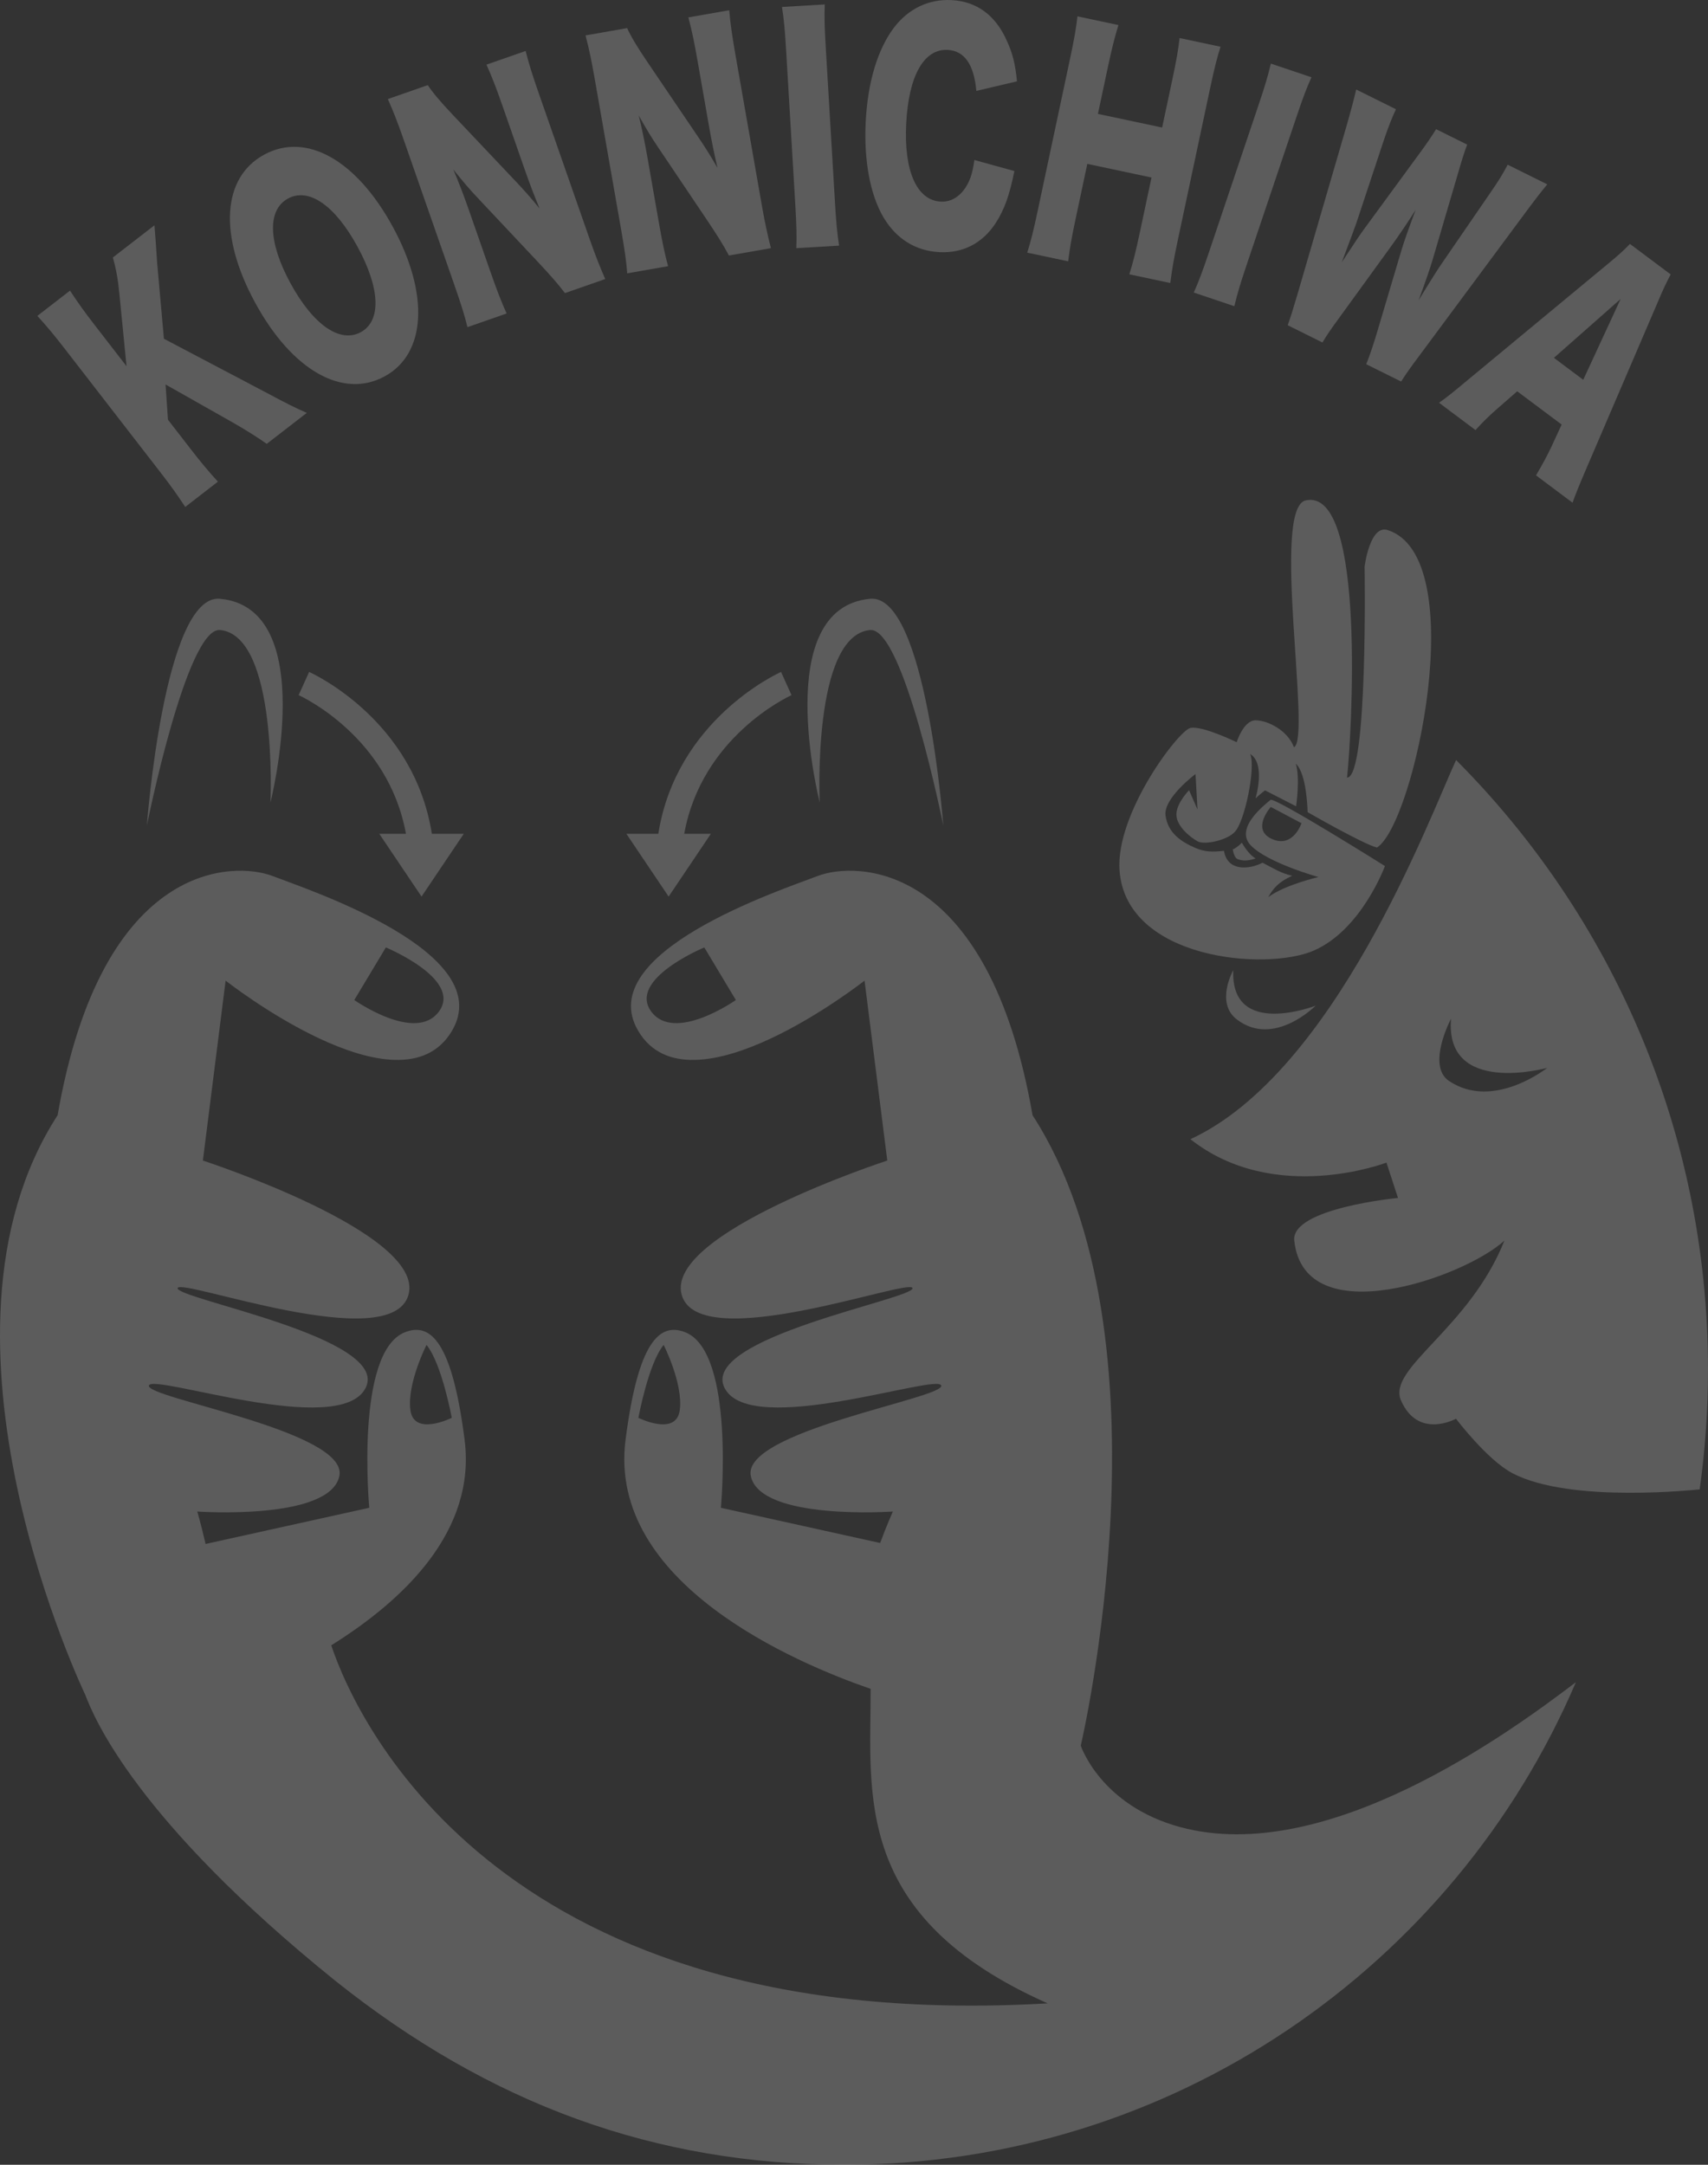 <svg height="316.867" viewBox="0 0 250 316.867" width="250" xmlns="http://www.w3.org/2000/svg"><rect x="0" y="0" width="250" height="316.867" fill="#333333" stroke="none"/><g opacity=".2"><path d="m95.291 148.019c3.386 4.72 12.416-1.642 12.416-1.642l-4.617-7.696s-11.184 4.617-7.798 9.338z" fill="none"/><path d="m93.444 207.532s5.541 2.77 6.054-1.129c.513-3.899-2.36-9.543-2.36-9.543-2.257 2.77-3.694 10.671-3.694 10.671z" fill="none"/><path d="m66.123 207.532s-1.437-7.901-3.694-10.671c0 0-2.873 5.644-2.36 9.543.513 3.899 6.054 1.129 6.054 1.129z" fill="none"/><path d="m64.276 148.019c3.386-4.72-7.798-9.338-7.798-9.338l-4.617 7.696s9.03 6.362 12.416 1.642z" fill="none"/><path d="m186.174 122.807c3.109 1.394 4.325-2.309 4.325-2.309l-4.494-2.382s-2.94 3.297.169 4.692z" fill="none"/><g fill="#fff"><path d="m213.126 111.247c-3.983 8.651-17.73 45.723-38.883 55.503 12.305 9.717 28.692 3.425 28.692 3.425l1.687 5.171s-15.686 1.498-15.181 6.243c1.462 13.734 25 5.327 30.759 0-5.125 12.903-17.187 18.664-15.144 23.38 2.505 5.78 8.057 2.697 8.057 2.697s4.542 6.015 8.257 7.971c8.542 4.496 27.307 2.357 27.413 2.372.796-5.733 1.217-11.587 1.217-17.539 0-34.827-14.088-66.362-36.874-89.222zm-1.026 46.985c-3.361-2.25.292-9.128.292-9.128-.97 11.376 14.068 7.206 14.068 7.206s-7.863 6.27-14.36 1.921z"/><path d="m32.228 92.219c8.477.853 7.357 25.241 7.357 25.241s7.249-28.47-7.392-29.815c-8.17-.75-10.698 33.211-10.698 33.211s5.826-29.131 10.733-28.637z"/><path d="m59.417 122.044h-3.904l6.186 9.192 6.186-9.192h-4.677c-2.615-16.594-17.3-23.392-17.964-23.691l-.765 1.7-.768 1.698c.001 0.0.002.001.003.001.601.273 13.148 6.159 15.703 20.291z"/><path d="m127.339 92.219c4.907-.494 10.733 28.637 10.733 28.637s-2.529-33.961-10.698-33.211c-14.641 1.345-7.392 29.815-7.392 29.815s-1.12-24.388 7.357-25.241z"/><path d="m104.054 122.044h-3.904c2.556-14.132 15.102-20.017 15.703-20.291.001-0.0.002-.001.003-.001l-.768-1.698-.765-1.7c-.664.299-15.349 7.097-17.964 23.691h-4.677l6.186 9.192z"/><path d="m192.308 139.136c6.996-3.05 10.405-12.368 10.405-12.368s-16.209-10.18-16.754-9.683-5.325 4.017-2.927 6.608c2.398 2.591 9.947 4.682 9.947 4.682s-5.036 1.181-7.332 2.938c1.012-1.909 2.356-2.587 3.507-3.125-1.588-.331-2.619-1.016-4.352-1.906-1.902.973-5.128 1.35-5.654-1.747-1.668.194-2.803.182-4.218-.435-2.066-.901-3.973-2.168-4.328-4.718-.355-2.55 4.386-6.083 4.386-6.083l.291 5.198-1.234-2.83s-1.899 1.925-1.857 3.604c.041 1.679 2.009 3.285 3.13 3.89.995.537 4.258-.15 5.39-1.366 1.466-1.399 3.14-9.517 2.279-11.425 2.325 1.392.785 6.494.785 6.494.776-.723 1.394-1.172 1.394-1.172l4.546 2.324s.613-4.152-.049-6.231c1.64 1.47 1.733 7.092 1.733 7.092s7.982 4.603 10.146 5.188c5.494-3.448 13.881-42.559 1.565-46.479-2.608-.83-3.371 5.347-3.371 5.347s.516 30.887-2.567 30.887c.617-5.55 2.907-42.521-6.043-40.577-5.11 1.11.863 34.903-1.727 36.137-.906-2.464-3.829-3.936-5.612-3.947-1.783-.011-2.774 3.207-2.774 3.207s-5.024-2.455-6.77-2.09c-1.746.365-11.006 12.564-10.373 20.902.987 13.008 21.442 14.734 28.438 11.684zm-6.134-16.329c-3.109-1.394-.169-4.692-.169-4.692l4.494 2.382s-1.216 3.704-4.325 2.309z"/><path d="m181.203 125.776c.623.207 1.28.31 2.585-.116-1.119-.643-2.018-2.313-2.018-2.313s-.776.8-1.326.973c0 0 .137 1.248.76 1.456z"/><path d="m172.751 267.439c-11.693-3.17-14.559-11.924-14.559-11.924s14.045-59.679-7.059-92.276c-6.531-37.594-26.022-37.098-31.431-35.024s-33.109 11.219-26.268 22.711c7.576 12.727 33.109-7.388 33.109-7.388l3.328 26.336s-32.561 10.603-30.099 19.633c2.463 9.03 33.485-2.531 33.793-.958s-31.33 7.251-27.499 14.639c3.831 7.388 31.227-2.223 31.706-.376.479 1.847-29.244 6.67-27.876 13.237 1.368 6.567 20.795 5.199 20.795 5.199s-.85 1.862-1.864 4.605l-23.31-5.152s2.112-22.762-5.199-25.685c-3.852-1.54-6.938 1.554-8.756 15.729-2.693 20.999 24.919 32.681 35.874 36.462.015 15.397-2.727 33.331 25.907 46.033-79.334 4.649-100.861-40.434-104.859-52.408 10.716-6.684 21.228-16.765 19.519-30.087-1.818-14.175-4.904-17.269-8.756-15.729-7.311 2.923-5.199 25.685-5.199 25.685l-23.96 5.296c-.647-2.839-1.213-4.749-1.213-4.749s19.427 1.368 20.795-5.199c1.368-6.567-28.354-11.39-27.876-13.237.479-1.847 27.876 7.764 31.706.376 3.831-7.388-27.807-13.066-27.499-14.639.308-1.573 31.33 9.987 33.793.958 2.463-9.03-30.099-19.633-30.099-19.633l3.328-26.336s25.533 20.115 33.109 7.388c6.841-11.492-20.859-20.636-26.268-22.711-5.409-2.074-24.9-2.57-31.431 35.024-21.105 32.596 4.049 84.841 4.049 84.841 1.278 3.379 7.468 18.346 36.565 41.831 22.684 18.115 46.913 26.954 74.564 26.954 48.037 0 89.273-29.102 107.052-70.635-9.904 7.535-36.601 26.985-57.912 21.207zm-77.46-119.42c-3.386-4.72 7.798-9.338 7.798-9.338l4.617 7.696s-9.03 6.362-12.416 1.642zm4.207 58.385c-.513 3.899-6.054 1.129-6.054 1.129s1.437-7.901 3.694-10.671c0 0 2.873 5.644 2.36 9.543zm-37.069-9.543c2.257 2.77 3.694 10.671 3.694 10.671s-5.541 2.77-6.054-1.129c-.513-3.899 2.36-9.543 2.36-9.543zm-5.951-58.179s11.184 4.617 7.798 9.338c-3.386 4.72-12.416-1.642-12.416-1.642z"/><path d="m181.043 149.228c5.427 4.157 11.525-2.024 11.525-2.024s-12.493 4.856-12.053-5.204c0 0-2.684 4.768.528 7.228z"/><path d="m38.666 57.309c3.62 1.928 4.382 2.306 6.241 3.125l-5.864 4.537c-1.149-.831-3.181-2.106-4.86-3.064l-9.949-5.63.35 5.157 3.278 4.235c1.614 2.084 2.518 3.158 4.031 4.835l-4.781 3.7c-1.191-1.819-2.108-3.097-3.669-5.114l-13.946-18.015c-1.586-2.05-2.647-3.326-4.031-4.835l4.781-3.7c1.218 1.852 2.032 2.996 3.67 5.114l4.605 5.949-1.054-10.632c-.188-2.059-.485-3.655-.952-5.282l6.09-4.712c.062.919.113 1.31.16 2.025q.181 2.655.243 3.574l.984 11.008 14.672 7.726z"/><path d="m57.496 33.201c5.365 9.855 4.888 18.582-1.198 21.892-6.135 3.338-13.568-.893-18.953-10.787-5.366-9.855-4.843-18.317 1.318-21.668 6.162-3.352 13.507.782 18.832 10.563zm-5.169 2.908c-3.292-6.048-7.137-8.698-10.167-7.05-3.055 1.662-2.922 6.379.35 12.39 3.313 6.085 7.244 8.834 10.299 7.172 3.031-1.649 2.852-6.39-.481-12.512z"/><path d="m75.368 26.418c1.383 1.453 2.344 2.558 3.605 4.098-.751-1.808-1.449-3.635-2.234-5.882l-3.193-9.149c-.923-2.649-1.538-4.235-2.344-6.024l5.736-2.002c.469 1.862 1.003 3.566 1.913 6.174l7.436 21.307c.853 2.448 1.579 4.265 2.302 5.904l-5.897 2.059c-1.017-1.355-2.154-2.624-3.798-4.391l-8.889-9.456c-1.287-1.351-2.165-2.395-3.662-4.258.765 1.758 1.589 3.946 2.276 5.913l3.137 8.988c.966 2.769 1.636 4.516 2.4 6.185l-5.736 2.002c-.384-1.621-.947-3.405-1.983-6.375l-7.366-21.107c-.812-2.327-1.496-4.114-2.302-5.904l5.844-2.04c.647.989 1.799 2.387 3.662 4.348l9.093 9.61z"/><path d="m102.127 19.952c1.129 1.657 1.897 2.903 2.895 4.626-.45-1.906-.844-3.821-1.255-6.165l-1.672-9.544c-.484-2.763-.834-4.427-1.339-6.323l5.981-1.048c.162 1.913.414 3.681.89 6.402l3.896 22.227c.447 2.553.869 4.464 1.317 6.197l-6.15 1.078c-.784-1.502-1.701-2.937-3.038-4.947l-7.242-10.768c-1.052-1.542-1.75-2.714-2.925-4.795.47 1.859.93 4.152 1.29 6.202l1.643 9.376c.506 2.888.886 4.72 1.37 6.491l-5.982 1.048c-.118-1.662-.384-3.513-.927-6.611l-3.858-22.017c-.426-2.428-.812-4.302-1.318-6.198l6.094-1.068c.479 1.081 1.391 2.647 2.911 4.883l7.419 10.953z"/><path d="m120.721.648c-.068 1.75-.039 3.196.145 6.294l1.352 22.745c.174 2.928.324 4.495.601 6.267l-6.262.371c.072-1.665.023-3.451-.146-6.294l-1.351-22.745c-.19-3.182-.319-4.41-.601-6.267l6.262-.371z"/><path d="m142.906 13.306c-.345-3.891-1.757-5.877-4.206-6.001-3.475-.176-5.704 3.797-6.06 10.801-.351 6.919 1.543 11.228 5.074 11.408 1.566.079 2.954-.83 3.866-2.485.537-.994.779-1.833 1.04-3.608l5.856 1.616c-.724 3.581-1.456 5.629-2.759 7.649-1.919 2.924-4.763 4.397-8.209 4.223-3.474-.176-6.325-1.938-8.192-5.096-1.946-3.291-2.89-8.318-2.601-14.006.294-5.773 1.738-10.594 4.155-13.792 2.109-2.745 5.067-4.17 8.398-4 3.674.186 6.455 2.2 8.118 5.986.823 1.787 1.228 3.382 1.471 5.906z"/><path d="m178.65 6.841c-.53 1.669-.913 3.195-1.531 6.105l-4.739 22.281c-.574 2.702-.818 4.127-1.085 6.2l-5.995-1.273c.538-1.711.921-3.237 1.532-6.105l1.715-8.064-9.398-1.996-1.715 8.064c-.574 2.702-.854 4.293-1.085 6.2l-5.995-1.273c.53-1.669.913-3.195 1.531-6.105l4.738-22.281c.61-2.868.873-4.377 1.086-6.2l5.995 1.273c-.583 1.918-.984 3.528-1.532 6.105l-1.467 6.9 9.397 1.996 1.468-6.9c.609-2.868.908-4.543 1.085-6.2l5.995 1.273z"/><path d="m191.958 11.31c-.718 1.597-1.234 2.948-2.223 5.889l-7.27 21.589c-.936 2.779-1.384 4.288-1.791 6.034l-5.944-2.001c.691-1.516 1.314-3.19 2.223-5.889l7.27-21.589c1.018-3.021 1.357-4.207 1.791-6.034z"/><path d="m199.977 53.313c.503-1.269.985-2.691 1.485-4.34l3.613-12.159c.481-1.612 1.146-3.464 2.137-6.104-.928 1.485-2.425 3.732-3.619 5.369l-7.464 10.294c-1.277 1.738-1.978 2.767-2.565 3.757l-5.084-2.524c.42-1.167.689-2.031 1.402-4.429l7.249-24.875c.606-2.119 1.117-4.048 1.372-5.203l5.825 2.892c-.655 1.383-1.132 2.665-1.721 4.366l-4.109 12.387c-.206.609-.916 2.488-2.102 5.648 1.97-3.008 2.83-4.29 3.379-5.014l7.902-10.789c1.157-1.561 1.895-2.666 2.526-3.681l4.547 2.258c-.389 1.041-.765 2.183-1.32 4.137l-3.75 12.754c-.4 1.32-.846 2.665-2.043 5.914q.409-.698 1.357-2.221c.492-.799 1.578-2.538 1.982-3.097l7.24-10.548c1.125-1.625 1.775-2.678 2.462-3.998l5.798 2.879c-.765.901-2.011 2.513-3.287 4.252l-15.405 20.779c-1.221 1.625-2.169 2.957-2.698 3.833z"/><path d="m224.827 69.581c1.04-1.77 1.566-2.757 2.204-4.084l1.548-3.353-6.506-4.869-2.782 2.431c-1.315 1.139-2.265 2.073-3.321 3.247l-5.341-3.998c1.106-.764 1.924-1.427 4.203-3.33l20.264-16.79c1.659-1.359 2.628-2.226 3.481-3.127l5.959 4.46c-.579 1.106-1.082 2.11-1.975 4.255l-10.379 24.188c-.916 2.128-1.595 3.796-2.011 4.971l-5.342-3.998zm12.385-25.819-9.764 8.617 4.291 3.213z"/></g></g></svg>